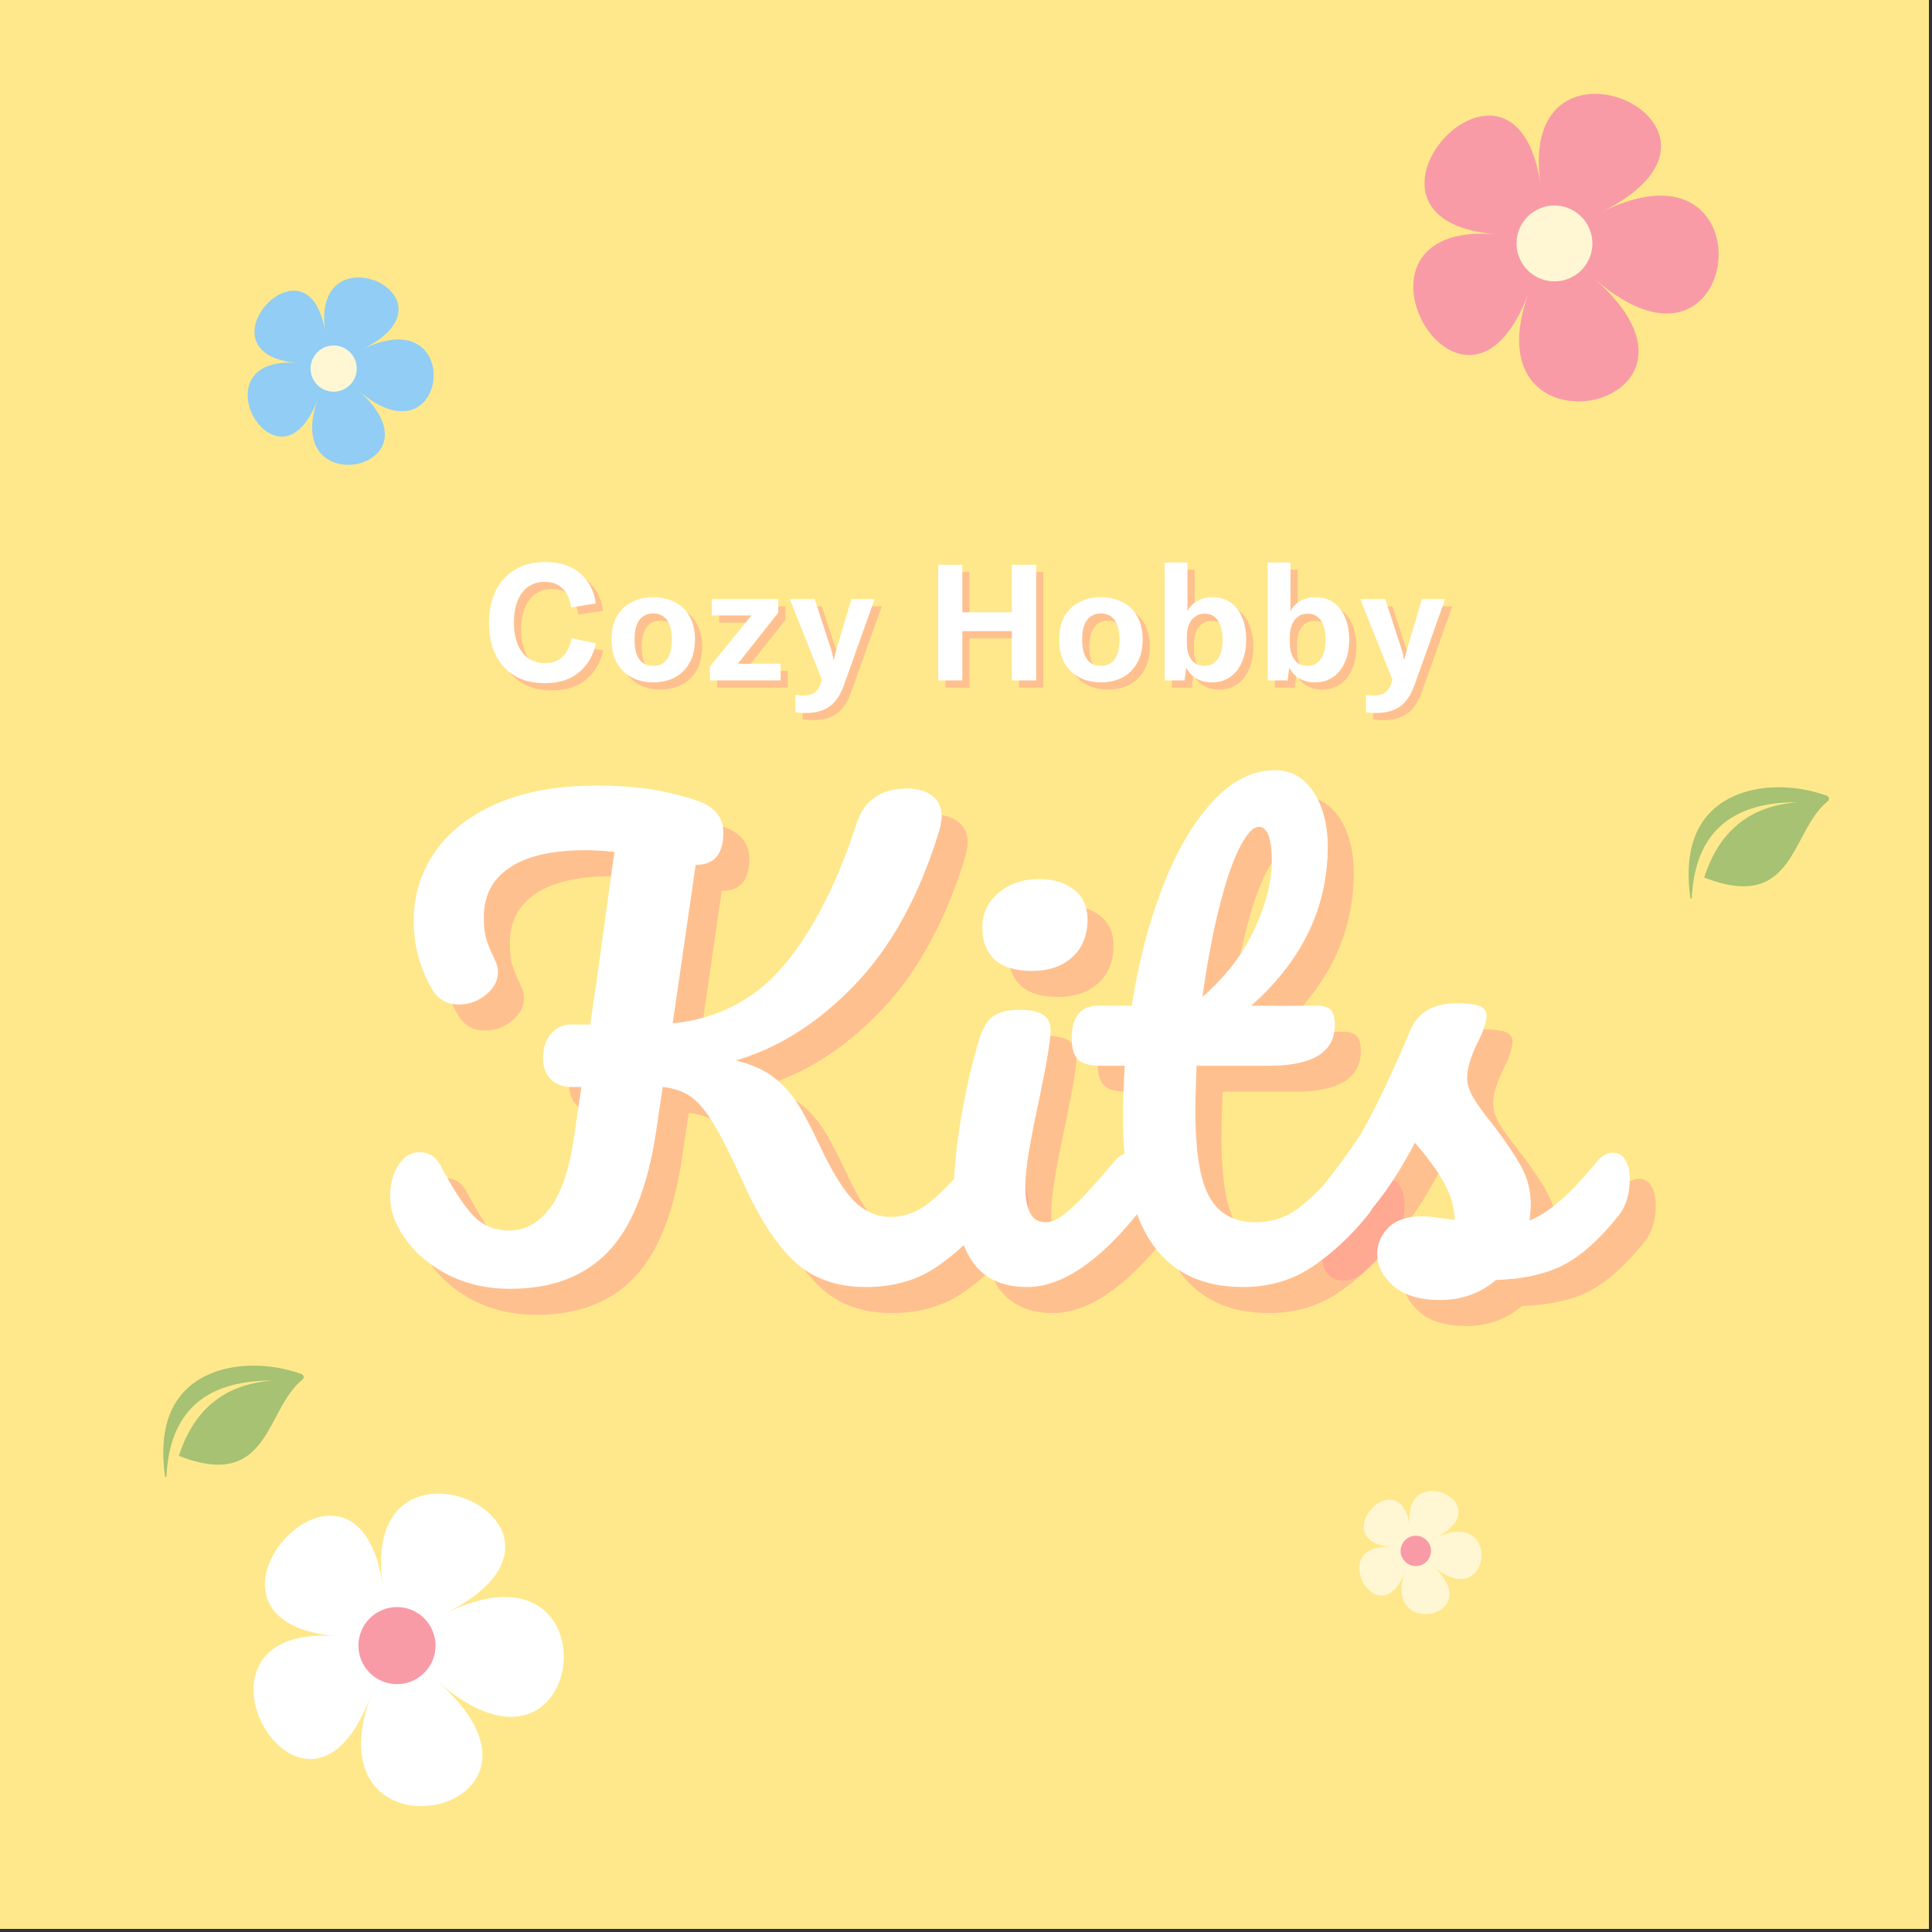 <svg version="1.0" preserveAspectRatio="xMidYMid meet" height="205" viewBox="0 0 153.75 153.75" zoomAndPan="magnify" width="205" xmlns:xlink="http://www.w3.org/1999/xlink" xmlns="http://www.w3.org/2000/svg"><rect x="0" y="0" width="153.75" height="153.75" fill="#333333" stroke="none"/><defs><g></g><clipPath id="b064391601"><path clip-rule="nonzero" d="M 0 0 L 153.5 0 L 153.5 153.5 L 0 153.5 Z M 0 0"></path></clipPath><clipPath id="b1d5f8d380"><rect height="83" y="0" width="106" x="0"></rect></clipPath><clipPath id="d040779736"><path clip-rule="nonzero" d="M 25 7 L 33 7 L 33 16.746 L 25 16.746 Z M 25 7"></path></clipPath><clipPath id="c552cccb69"><path clip-rule="nonzero" d="M 70 7 L 77.973 7 L 77.973 16.746 L 70 16.746 Z M 70 7"></path></clipPath><clipPath id="764f36e288"><path clip-rule="nonzero" d="M 0.098 3 L 10 3 L 10 14 L 0.098 14 Z M 0.098 3"></path></clipPath><clipPath id="78e918a259"><path clip-rule="nonzero" d="M 70 6 L 77.973 6 L 77.973 16 L 70 16 Z M 70 6"></path></clipPath><clipPath id="42b500adb8"><rect height="17" y="0" width="78" x="0"></rect></clipPath><clipPath id="db004c4f7e"><path clip-rule="nonzero" d="M 134.285 62 L 145.52 62 L 145.52 72 L 134.285 72 Z M 134.285 62"></path></clipPath><clipPath id="622a74eb03"><path clip-rule="nonzero" d="M 12.902 108 L 24.133 108 L 24.133 118 L 12.902 118 Z M 12.902 108"></path></clipPath></defs><g clip-path="url(#b064391601)"><path fill-rule="nonzero" fill-opacity="1" d="M 0 0 L 153.5 0 L 153.5 153.5 L 0 153.5 Z M 0 0" fill="#ffffff"></path><path fill-rule="nonzero" fill-opacity="1" d="M 0 0 L 153.5 0 L 153.5 153.5 L 0 153.5 Z M 0 0" fill="#ffe88b"></path></g><g transform="matrix(1, 0, 0, 1, 29, 42)"><g clip-path="url(#b1d5f8d380)"><g fill-opacity="0.4" fill="#ff8696"><g transform="translate(2.902, 62.26)"><g><path d="M 48.625 -10.453 C 49.031 -10.453 49.348 -10.266 49.578 -9.891 C 49.816 -9.516 49.938 -9 49.938 -8.344 C 49.938 -7.125 49.641 -6.156 49.047 -5.438 C 47.547 -3.625 46.031 -2.223 44.5 -1.234 C 42.969 -0.254 41.156 0.234 39.062 0.234 C 36.75 0.234 34.859 -0.441 33.391 -1.797 C 31.93 -3.16 30.562 -5.281 29.281 -8.156 C 28.344 -10.219 27.566 -11.754 26.953 -12.766 C 26.348 -13.773 25.75 -14.488 25.156 -14.906 C 24.562 -15.332 23.812 -15.594 22.906 -15.688 L 22.391 -12.219 C 21.734 -7.758 20.457 -4.547 18.562 -2.578 C 16.676 -0.609 14.082 0.375 10.781 0.375 C 8.625 0.375 6.707 -0.145 5.031 -1.188 C 3.363 -2.238 2.203 -3.578 1.547 -5.203 C 1.328 -5.766 1.219 -6.375 1.219 -7.031 C 1.219 -7.969 1.438 -8.781 1.875 -9.469 C 2.312 -10.156 2.875 -10.5 3.562 -10.5 C 3.969 -10.5 4.312 -10.395 4.594 -10.188 C 4.875 -9.988 5.141 -9.641 5.391 -9.141 C 6.359 -7.328 7.207 -6.062 7.938 -5.344 C 8.676 -4.625 9.594 -4.266 10.688 -4.266 C 11.926 -4.266 12.988 -4.832 13.875 -5.969 C 14.77 -7.113 15.406 -8.875 15.781 -11.25 L 16.438 -15.688 L 15.688 -15.688 C 14.969 -15.688 14.406 -15.891 14 -16.297 C 13.594 -16.703 13.391 -17.266 13.391 -17.984 C 13.391 -18.797 13.598 -19.441 14.016 -19.922 C 14.441 -20.41 14.969 -20.656 15.594 -20.656 L 17.141 -20.656 C 17.359 -22.188 17.516 -23.25 17.609 -23.844 L 19.062 -34.391 C 18.25 -34.484 17.484 -34.531 16.766 -34.531 C 14.109 -34.531 12.094 -34.066 10.719 -33.141 C 9.352 -32.223 8.672 -30.906 8.672 -29.188 C 8.672 -28.406 8.754 -27.77 8.922 -27.281 C 9.098 -26.801 9.328 -26.266 9.609 -25.672 C 9.734 -25.422 9.797 -25.141 9.797 -24.828 C 9.797 -24.141 9.473 -23.535 8.828 -23.016 C 8.191 -22.504 7.484 -22.25 6.703 -22.25 C 5.703 -22.25 4.969 -22.688 4.5 -23.562 C 3.562 -25.219 3.094 -27 3.094 -28.906 C 3.094 -30.875 3.629 -32.664 4.703 -34.281 C 5.785 -35.906 7.414 -37.207 9.594 -38.188 C 11.781 -39.176 14.484 -39.672 17.703 -39.672 C 19.109 -39.672 20.395 -39.594 21.562 -39.438 C 22.738 -39.281 24.031 -38.984 25.438 -38.547 C 26.969 -38.078 27.734 -37.203 27.734 -35.922 C 27.734 -34.211 27 -33.359 25.531 -33.359 L 23.703 -20.75 C 27.359 -21.125 30.332 -22.691 32.625 -25.453 C 34.914 -28.223 36.828 -31.977 38.359 -36.719 C 38.641 -37.594 39.113 -38.266 39.781 -38.734 C 40.457 -39.203 41.312 -39.438 42.344 -39.438 C 43.219 -39.438 43.895 -39.238 44.375 -38.844 C 44.863 -38.457 45.109 -37.906 45.109 -37.188 C 45.109 -36.969 45.047 -36.609 44.922 -36.109 C 43.359 -30.961 41.125 -26.875 38.219 -23.844 C 35.32 -20.812 32.156 -18.797 28.719 -17.797 C 29.906 -17.516 30.879 -17.094 31.641 -16.531 C 32.41 -15.969 33.062 -15.27 33.594 -14.438 C 34.125 -13.613 34.727 -12.473 35.406 -11.016 C 36.375 -8.953 37.281 -7.488 38.125 -6.625 C 38.969 -5.77 39.953 -5.344 41.078 -5.344 C 42.078 -5.344 43.031 -5.676 43.938 -6.344 C 44.844 -7.02 45.984 -8.172 47.359 -9.797 C 47.734 -10.234 48.156 -10.453 48.625 -10.453 Z M 48.625 -10.453"></path></g></g></g><g fill-opacity="0.4" fill="#ff8696"><g transform="translate(46.789, 62.26)"><g><path d="M 8.391 -24.922 C 7.078 -24.922 6.094 -25.223 5.438 -25.828 C 4.781 -26.441 4.453 -27.297 4.453 -28.391 C 4.453 -29.484 4.879 -30.395 5.734 -31.125 C 6.598 -31.863 7.672 -32.234 8.953 -32.234 C 10.109 -32.234 11.039 -31.953 11.75 -31.391 C 12.469 -30.828 12.828 -30.031 12.828 -29 C 12.828 -27.75 12.422 -26.754 11.609 -26.016 C 10.805 -25.285 9.734 -24.922 8.391 -24.922 Z M 8.016 0.234 C 5.984 0.234 4.504 -0.484 3.578 -1.922 C 2.66 -3.359 2.203 -5.266 2.203 -7.641 C 2.203 -9.047 2.379 -10.848 2.734 -13.047 C 3.098 -15.242 3.562 -17.297 4.125 -19.203 C 4.406 -20.203 4.781 -20.891 5.25 -21.266 C 5.719 -21.641 6.469 -21.828 7.5 -21.828 C 9.094 -21.828 9.891 -21.297 9.891 -20.234 C 9.891 -19.453 9.594 -17.641 9 -14.797 C 8.25 -11.367 7.875 -9.047 7.875 -7.828 C 7.875 -6.891 8 -6.172 8.25 -5.672 C 8.5 -5.172 8.922 -4.922 9.516 -4.922 C 10.078 -4.922 10.773 -5.312 11.609 -6.094 C 12.453 -6.875 13.578 -8.109 14.984 -9.797 C 15.359 -10.234 15.781 -10.453 16.25 -10.453 C 16.656 -10.453 16.973 -10.266 17.203 -9.891 C 17.441 -9.516 17.562 -9 17.562 -8.344 C 17.562 -7.094 17.266 -6.125 16.672 -5.438 C 13.578 -1.656 10.691 0.234 8.016 0.234 Z M 8.016 0.234"></path></g></g></g><g fill-opacity="0.4" fill="#ff8696"><g transform="translate(58.311, 62.26)"><g><path d="M 23.141 -10.453 C 23.547 -10.453 23.863 -10.266 24.094 -9.891 C 24.332 -9.516 24.453 -9 24.453 -8.344 C 24.453 -7.094 24.156 -6.125 23.562 -5.438 C 22.219 -3.781 20.75 -2.422 19.156 -1.359 C 17.562 -0.297 15.734 0.234 13.672 0.234 C 7.305 0.234 4.125 -4.242 4.125 -13.203 C 4.125 -14.578 4.172 -15.969 4.266 -17.375 L 2.438 -17.375 C 1.5 -17.375 0.863 -17.547 0.531 -17.891 C 0.207 -18.234 0.047 -18.781 0.047 -19.531 C 0.047 -21.281 0.75 -22.156 2.156 -22.156 L 4.828 -22.156 C 5.359 -25.594 6.172 -28.727 7.266 -31.562 C 8.359 -34.406 9.676 -36.672 11.219 -38.359 C 12.758 -40.047 14.422 -40.891 16.203 -40.891 C 17.516 -40.891 18.547 -40.312 19.297 -39.156 C 20.047 -38 20.422 -36.551 20.422 -34.812 C 20.422 -29.969 18.391 -25.75 14.328 -22.156 L 19.578 -22.156 C 20.078 -22.156 20.438 -22.047 20.656 -21.828 C 20.875 -21.609 20.984 -21.203 20.984 -20.609 C 20.984 -18.453 19.219 -17.375 15.688 -17.375 L 9.984 -17.375 C 9.922 -15.812 9.891 -14.594 9.891 -13.719 C 9.891 -10.477 10.27 -8.203 11.031 -6.891 C 11.789 -5.578 13 -4.922 14.656 -4.922 C 16 -4.922 17.188 -5.328 18.219 -6.141 C 19.25 -6.953 20.469 -8.172 21.875 -9.797 C 22.25 -10.234 22.672 -10.453 23.141 -10.453 Z M 14.938 -36.391 C 14.469 -36.391 13.941 -35.805 13.359 -34.641 C 12.785 -33.473 12.242 -31.848 11.734 -29.766 C 11.223 -27.691 10.797 -25.391 10.453 -22.859 C 12.285 -24.453 13.66 -26.238 14.578 -28.219 C 15.504 -30.207 15.969 -32.016 15.969 -33.641 C 15.969 -35.473 15.625 -36.391 14.938 -36.391 Z M 14.938 -36.391"></path></g></g></g><g fill-opacity="0.4" fill="#ff8696"><g transform="translate(76.719, 62.26)"><g><path d="M 10.969 1.266 C 9.344 1.266 8.098 0.891 7.234 0.141 C 6.379 -0.609 5.953 -1.453 5.953 -2.391 C 5.953 -3.203 6.25 -3.906 6.844 -4.5 C 7.438 -5.094 8.312 -5.391 9.469 -5.391 C 9.875 -5.391 10.348 -5.348 10.891 -5.266 C 11.441 -5.191 11.852 -5.141 12.125 -5.109 C 12.094 -5.922 11.914 -6.688 11.594 -7.406 C 11.27 -8.125 10.859 -8.816 10.359 -9.484 C 9.859 -10.16 9.391 -10.75 8.953 -11.25 C 7.984 -9.406 7.02 -7.875 6.062 -6.656 C 5.113 -5.438 4.078 -4.281 2.953 -3.188 C 2.391 -2.625 1.797 -2.344 1.172 -2.344 C 0.672 -2.344 0.266 -2.52 -0.047 -2.875 C -0.359 -3.238 -0.516 -3.688 -0.516 -4.219 C -0.516 -4.844 -0.297 -5.422 0.141 -5.953 L 0.75 -6.703 C 2.469 -8.828 3.766 -10.57 4.641 -11.938 C 5.172 -12.844 5.797 -14.051 6.516 -15.562 C 7.234 -17.082 7.938 -18.656 8.625 -20.281 C 9.219 -21.656 10.445 -22.344 12.312 -22.344 C 13.188 -22.344 13.797 -22.266 14.141 -22.109 C 14.484 -21.953 14.656 -21.703 14.656 -21.359 C 14.656 -21.172 14.594 -20.875 14.469 -20.469 C 14.344 -20.062 14.172 -19.656 13.953 -19.25 C 13.391 -18.125 13.109 -17.172 13.109 -16.391 C 13.109 -15.922 13.27 -15.406 13.594 -14.844 C 13.926 -14.281 14.438 -13.578 15.125 -12.734 C 16.125 -11.43 16.879 -10.316 17.391 -9.391 C 17.91 -8.473 18.172 -7.469 18.172 -6.375 C 18.172 -6.062 18.141 -5.625 18.078 -5.062 C 19.609 -5.656 21.406 -7.234 23.469 -9.797 C 23.844 -10.234 24.266 -10.453 24.734 -10.453 C 25.141 -10.453 25.457 -10.266 25.688 -9.891 C 25.926 -9.516 26.047 -9 26.047 -8.344 C 26.047 -7.156 25.75 -6.188 25.156 -5.438 C 23.594 -3.5 22.098 -2.176 20.672 -1.469 C 19.254 -0.77 17.5 -0.391 15.406 -0.328 C 14.156 0.734 12.676 1.266 10.969 1.266 Z M 10.969 1.266"></path></g></g></g><g fill-opacity="1" fill="#ffffff"><g transform="translate(0.831, 60.19)"><g><path d="M 48.625 -10.453 C 49.031 -10.453 49.348 -10.266 49.578 -9.891 C 49.816 -9.516 49.938 -9 49.938 -8.344 C 49.938 -7.125 49.641 -6.156 49.047 -5.438 C 47.547 -3.625 46.031 -2.223 44.5 -1.234 C 42.969 -0.254 41.156 0.234 39.062 0.234 C 36.75 0.234 34.859 -0.441 33.391 -1.797 C 31.93 -3.16 30.562 -5.281 29.281 -8.156 C 28.344 -10.219 27.566 -11.754 26.953 -12.766 C 26.348 -13.773 25.75 -14.488 25.156 -14.906 C 24.562 -15.332 23.812 -15.594 22.906 -15.688 L 22.391 -12.219 C 21.734 -7.758 20.457 -4.547 18.562 -2.578 C 16.676 -0.609 14.082 0.375 10.781 0.375 C 8.625 0.375 6.707 -0.145 5.031 -1.188 C 3.363 -2.238 2.203 -3.578 1.547 -5.203 C 1.328 -5.766 1.219 -6.375 1.219 -7.031 C 1.219 -7.969 1.438 -8.781 1.875 -9.469 C 2.312 -10.156 2.875 -10.5 3.562 -10.5 C 3.969 -10.5 4.312 -10.395 4.594 -10.188 C 4.875 -9.988 5.141 -9.641 5.391 -9.141 C 6.359 -7.328 7.207 -6.062 7.938 -5.344 C 8.676 -4.625 9.594 -4.266 10.688 -4.266 C 11.926 -4.266 12.988 -4.832 13.875 -5.969 C 14.77 -7.113 15.406 -8.875 15.781 -11.25 L 16.438 -15.688 L 15.688 -15.688 C 14.969 -15.688 14.406 -15.891 14 -16.297 C 13.594 -16.703 13.391 -17.266 13.391 -17.984 C 13.391 -18.797 13.598 -19.441 14.016 -19.922 C 14.441 -20.41 14.969 -20.656 15.594 -20.656 L 17.141 -20.656 C 17.359 -22.188 17.516 -23.25 17.609 -23.844 L 19.062 -34.391 C 18.25 -34.484 17.484 -34.531 16.766 -34.531 C 14.109 -34.531 12.094 -34.066 10.719 -33.141 C 9.352 -32.223 8.672 -30.906 8.672 -29.188 C 8.672 -28.406 8.754 -27.77 8.922 -27.281 C 9.098 -26.801 9.328 -26.266 9.609 -25.672 C 9.734 -25.422 9.797 -25.141 9.797 -24.828 C 9.797 -24.141 9.473 -23.535 8.828 -23.016 C 8.191 -22.504 7.484 -22.25 6.703 -22.25 C 5.703 -22.25 4.969 -22.688 4.5 -23.562 C 3.562 -25.219 3.094 -27 3.094 -28.906 C 3.094 -30.875 3.629 -32.664 4.703 -34.281 C 5.785 -35.906 7.414 -37.207 9.594 -38.188 C 11.781 -39.176 14.484 -39.672 17.703 -39.672 C 19.109 -39.672 20.395 -39.594 21.562 -39.438 C 22.738 -39.281 24.031 -38.984 25.438 -38.547 C 26.969 -38.078 27.734 -37.203 27.734 -35.922 C 27.734 -34.211 27 -33.359 25.531 -33.359 L 23.703 -20.75 C 27.359 -21.125 30.332 -22.691 32.625 -25.453 C 34.914 -28.223 36.828 -31.977 38.359 -36.719 C 38.641 -37.594 39.113 -38.266 39.781 -38.734 C 40.457 -39.203 41.312 -39.438 42.344 -39.438 C 43.219 -39.438 43.895 -39.238 44.375 -38.844 C 44.863 -38.457 45.109 -37.906 45.109 -37.188 C 45.109 -36.969 45.047 -36.609 44.922 -36.109 C 43.359 -30.961 41.125 -26.875 38.219 -23.844 C 35.32 -20.812 32.156 -18.797 28.719 -17.797 C 29.906 -17.516 30.879 -17.094 31.641 -16.531 C 32.41 -15.969 33.062 -15.27 33.594 -14.438 C 34.125 -13.613 34.727 -12.473 35.406 -11.016 C 36.375 -8.953 37.281 -7.488 38.125 -6.625 C 38.969 -5.77 39.953 -5.344 41.078 -5.344 C 42.078 -5.344 43.031 -5.676 43.938 -6.344 C 44.844 -7.02 45.984 -8.172 47.359 -9.797 C 47.734 -10.234 48.156 -10.453 48.625 -10.453 Z M 48.625 -10.453"></path></g></g></g><g fill-opacity="1" fill="#ffffff"><g transform="translate(44.718, 60.19)"><g><path d="M 8.391 -24.922 C 7.078 -24.922 6.094 -25.223 5.438 -25.828 C 4.781 -26.441 4.453 -27.297 4.453 -28.391 C 4.453 -29.484 4.879 -30.395 5.734 -31.125 C 6.598 -31.863 7.672 -32.234 8.953 -32.234 C 10.109 -32.234 11.039 -31.953 11.75 -31.391 C 12.469 -30.828 12.828 -30.031 12.828 -29 C 12.828 -27.75 12.422 -26.754 11.609 -26.016 C 10.805 -25.285 9.734 -24.922 8.391 -24.922 Z M 8.016 0.234 C 5.984 0.234 4.504 -0.484 3.578 -1.922 C 2.66 -3.359 2.203 -5.266 2.203 -7.641 C 2.203 -9.047 2.379 -10.848 2.734 -13.047 C 3.098 -15.242 3.562 -17.297 4.125 -19.203 C 4.406 -20.203 4.781 -20.891 5.25 -21.266 C 5.719 -21.641 6.469 -21.828 7.5 -21.828 C 9.094 -21.828 9.891 -21.297 9.891 -20.234 C 9.891 -19.453 9.594 -17.641 9 -14.797 C 8.25 -11.367 7.875 -9.047 7.875 -7.828 C 7.875 -6.891 8 -6.172 8.25 -5.672 C 8.5 -5.172 8.922 -4.922 9.516 -4.922 C 10.078 -4.922 10.773 -5.312 11.609 -6.094 C 12.453 -6.875 13.578 -8.109 14.984 -9.797 C 15.359 -10.234 15.781 -10.453 16.25 -10.453 C 16.656 -10.453 16.973 -10.266 17.203 -9.891 C 17.441 -9.516 17.562 -9 17.562 -8.344 C 17.562 -7.094 17.266 -6.125 16.672 -5.438 C 13.578 -1.656 10.691 0.234 8.016 0.234 Z M 8.016 0.234"></path></g></g></g><g fill-opacity="1" fill="#ffffff"><g transform="translate(56.241, 60.19)"><g><path d="M 23.141 -10.453 C 23.547 -10.453 23.863 -10.266 24.094 -9.891 C 24.332 -9.516 24.453 -9 24.453 -8.344 C 24.453 -7.094 24.156 -6.125 23.562 -5.438 C 22.219 -3.781 20.75 -2.422 19.156 -1.359 C 17.562 -0.297 15.734 0.234 13.672 0.234 C 7.305 0.234 4.125 -4.242 4.125 -13.203 C 4.125 -14.578 4.172 -15.969 4.266 -17.375 L 2.438 -17.375 C 1.5 -17.375 0.863 -17.547 0.531 -17.891 C 0.207 -18.234 0.047 -18.781 0.047 -19.531 C 0.047 -21.281 0.75 -22.156 2.156 -22.156 L 4.828 -22.156 C 5.359 -25.594 6.172 -28.727 7.266 -31.562 C 8.359 -34.406 9.676 -36.672 11.219 -38.359 C 12.758 -40.047 14.422 -40.891 16.203 -40.891 C 17.516 -40.891 18.547 -40.312 19.297 -39.156 C 20.047 -38 20.422 -36.551 20.422 -34.812 C 20.422 -29.969 18.391 -25.75 14.328 -22.156 L 19.578 -22.156 C 20.078 -22.156 20.438 -22.047 20.656 -21.828 C 20.875 -21.609 20.984 -21.203 20.984 -20.609 C 20.984 -18.453 19.219 -17.375 15.688 -17.375 L 9.984 -17.375 C 9.922 -15.812 9.891 -14.594 9.891 -13.719 C 9.891 -10.477 10.27 -8.203 11.031 -6.891 C 11.789 -5.578 13 -4.922 14.656 -4.922 C 16 -4.922 17.188 -5.328 18.219 -6.141 C 19.25 -6.953 20.469 -8.172 21.875 -9.797 C 22.25 -10.234 22.672 -10.453 23.141 -10.453 Z M 14.938 -36.391 C 14.469 -36.391 13.941 -35.805 13.359 -34.641 C 12.785 -33.473 12.242 -31.848 11.734 -29.766 C 11.223 -27.691 10.797 -25.391 10.453 -22.859 C 12.285 -24.453 13.66 -26.238 14.578 -28.219 C 15.504 -30.207 15.969 -32.016 15.969 -33.641 C 15.969 -35.473 15.625 -36.391 14.938 -36.391 Z M 14.938 -36.391"></path></g></g></g><g fill-opacity="1" fill="#ffffff"><g transform="translate(74.648, 60.19)"><g><path d="M 10.969 1.266 C 9.344 1.266 8.098 0.891 7.234 0.141 C 6.379 -0.609 5.953 -1.453 5.953 -2.391 C 5.953 -3.203 6.25 -3.906 6.844 -4.5 C 7.438 -5.094 8.312 -5.391 9.469 -5.391 C 9.875 -5.391 10.348 -5.348 10.891 -5.266 C 11.441 -5.191 11.852 -5.141 12.125 -5.109 C 12.094 -5.922 11.914 -6.688 11.594 -7.406 C 11.27 -8.125 10.859 -8.816 10.359 -9.484 C 9.859 -10.16 9.391 -10.75 8.953 -11.25 C 7.984 -9.406 7.02 -7.875 6.062 -6.656 C 5.113 -5.438 4.078 -4.281 2.953 -3.188 C 2.391 -2.625 1.797 -2.344 1.172 -2.344 C 0.672 -2.344 0.266 -2.52 -0.047 -2.875 C -0.359 -3.238 -0.516 -3.688 -0.516 -4.219 C -0.516 -4.844 -0.297 -5.422 0.141 -5.953 L 0.75 -6.703 C 2.469 -8.828 3.766 -10.57 4.641 -11.938 C 5.172 -12.844 5.797 -14.051 6.516 -15.562 C 7.234 -17.082 7.938 -18.656 8.625 -20.281 C 9.219 -21.656 10.445 -22.344 12.312 -22.344 C 13.188 -22.344 13.797 -22.266 14.141 -22.109 C 14.484 -21.953 14.656 -21.703 14.656 -21.359 C 14.656 -21.172 14.594 -20.875 14.469 -20.469 C 14.344 -20.062 14.172 -19.656 13.953 -19.25 C 13.391 -18.125 13.109 -17.172 13.109 -16.391 C 13.109 -15.922 13.27 -15.406 13.594 -14.844 C 13.926 -14.281 14.438 -13.578 15.125 -12.734 C 16.125 -11.43 16.879 -10.316 17.391 -9.391 C 17.91 -8.473 18.172 -7.469 18.172 -6.375 C 18.172 -6.062 18.141 -5.625 18.078 -5.062 C 19.609 -5.656 21.406 -7.234 23.469 -9.797 C 23.844 -10.234 24.266 -10.453 24.734 -10.453 C 25.141 -10.453 25.457 -10.266 25.688 -9.891 C 25.926 -9.516 26.047 -9 26.047 -8.344 C 26.047 -7.156 25.75 -6.188 25.156 -5.438 C 23.594 -3.5 22.098 -2.176 20.672 -1.469 C 19.254 -0.77 17.5 -0.391 15.406 -0.328 C 14.156 0.734 12.676 1.266 10.969 1.266 Z M 10.969 1.266"></path></g></g></g></g></g><g transform="matrix(1, 0, 0, 1, 38, 41)"><g clip-path="url(#42b500adb8)"><g fill-opacity="0.4" fill="#ff8696"><g transform="translate(1.02, 13.722)"><g><path d="M 4.906 0.219 C 3.938 0.219 3.125 0.016 2.469 -0.391 C 1.812 -0.805 1.312 -1.375 0.969 -2.094 C 0.633 -2.82 0.469 -3.656 0.469 -4.594 C 0.469 -5.551 0.645 -6.395 1 -7.125 C 1.352 -7.852 1.863 -8.414 2.531 -8.812 C 3.195 -9.219 4 -9.422 4.938 -9.422 C 6.113 -9.422 7.047 -9.117 7.734 -8.516 C 8.422 -7.91 8.832 -7.113 8.969 -6.125 L 7 -5.812 C 6.914 -6.457 6.691 -6.957 6.328 -7.312 C 5.973 -7.664 5.492 -7.844 4.891 -7.844 C 4.129 -7.844 3.531 -7.551 3.094 -6.969 C 2.664 -6.383 2.453 -5.598 2.453 -4.609 C 2.453 -3.973 2.547 -3.41 2.734 -2.922 C 2.93 -2.43 3.211 -2.051 3.578 -1.781 C 3.953 -1.508 4.406 -1.375 4.938 -1.375 C 5.5 -1.375 5.961 -1.547 6.328 -1.891 C 6.691 -2.242 6.93 -2.734 7.047 -3.359 L 8.984 -2.953 C 8.773 -2.004 8.328 -1.238 7.641 -0.656 C 6.961 -0.07 6.051 0.219 4.906 0.219 Z M 4.906 0.219"></path></g></g></g><g fill-opacity="0.4" fill="#ff8696"><g transform="translate(10.771, 13.722)"><g><path d="M 3.781 0.156 C 3.145 0.156 2.578 0.023 2.078 -0.234 C 1.578 -0.504 1.18 -0.891 0.891 -1.391 C 0.609 -1.898 0.469 -2.52 0.469 -3.25 C 0.469 -3.988 0.609 -4.609 0.891 -5.109 C 1.18 -5.609 1.578 -5.984 2.078 -6.234 C 2.578 -6.492 3.145 -6.625 3.781 -6.625 C 4.426 -6.625 5 -6.492 5.5 -6.234 C 6 -5.984 6.391 -5.609 6.672 -5.109 C 6.961 -4.609 7.109 -3.988 7.109 -3.25 C 7.109 -2.52 6.961 -1.898 6.672 -1.391 C 6.391 -0.891 6 -0.504 5.5 -0.234 C 5 0.023 4.426 0.156 3.781 0.156 Z M 3.781 -1.156 C 4.25 -1.156 4.613 -1.328 4.875 -1.672 C 5.133 -2.023 5.266 -2.551 5.266 -3.25 C 5.266 -3.945 5.133 -4.469 4.875 -4.812 C 4.613 -5.156 4.25 -5.328 3.781 -5.328 C 3.312 -5.328 2.945 -5.156 2.688 -4.812 C 2.426 -4.469 2.297 -3.945 2.297 -3.25 C 2.297 -2.551 2.426 -2.023 2.688 -1.672 C 2.945 -1.328 3.312 -1.156 3.781 -1.156 Z M 3.781 -1.156"></path></g></g></g><g fill-opacity="0.4" fill="#ff8696"><g transform="translate(18.774, 13.722)"><g><path d="M 0.297 -1.109 L 3.594 -5.172 L 0.453 -5.172 L 0.453 -6.469 L 5.734 -6.469 L 5.734 -5.391 L 2.516 -1.328 L 5.922 -1.328 L 5.922 0 L 0.297 0 Z M 0.297 -1.109"></path></g></g></g><g clip-path="url(#d040779736)"><g fill-opacity="0.4" fill="#ff8696"><g transform="translate(25.392, 13.722)"><g><path d="M 1.281 2.594 C 1.176 2.594 1.051 2.586 0.906 2.578 C 0.77 2.566 0.629 2.551 0.484 2.531 L 0.484 1.141 C 0.617 1.16 0.727 1.176 0.812 1.188 C 0.906 1.195 1 1.203 1.094 1.203 C 1.469 1.203 1.766 1.129 1.984 0.984 C 2.203 0.836 2.367 0.602 2.484 0.281 L 2.594 -0.047 L 0.031 -6.469 L 2.016 -6.469 L 3.344 -2.391 C 3.426 -2.109 3.484 -1.852 3.516 -1.625 L 3.531 -1.625 C 3.551 -1.727 3.578 -1.836 3.609 -1.953 C 3.641 -2.078 3.676 -2.223 3.719 -2.391 L 4.938 -6.469 L 6.781 -6.469 L 4.359 0.328 C 4.066 1.148 3.676 1.734 3.188 2.078 C 2.695 2.422 2.062 2.594 1.281 2.594 Z M 1.281 2.594"></path></g></g></g></g><g fill-opacity="0.4" fill="#ff8696"><g transform="translate(32.644, 13.722)"><g></g></g></g><g fill-opacity="0.4" fill="#ff8696"><g transform="translate(36.283, 13.722)"><g><path d="M 8.75 -9.203 L 8.75 0 L 6.812 0 L 6.812 -3.922 L 2.875 -3.922 L 2.875 0 L 0.953 0 L 0.953 -9.203 L 2.875 -9.203 L 2.875 -5.422 L 6.812 -5.422 L 6.812 -9.203 Z M 8.75 -9.203"></path></g></g></g><g fill-opacity="0.4" fill="#ff8696"><g transform="translate(46.397, 13.722)"><g><path d="M 3.781 0.156 C 3.145 0.156 2.578 0.023 2.078 -0.234 C 1.578 -0.504 1.18 -0.891 0.891 -1.391 C 0.609 -1.898 0.469 -2.52 0.469 -3.25 C 0.469 -3.988 0.609 -4.609 0.891 -5.109 C 1.18 -5.609 1.578 -5.984 2.078 -6.234 C 2.578 -6.492 3.145 -6.625 3.781 -6.625 C 4.426 -6.625 5 -6.492 5.5 -6.234 C 6 -5.984 6.391 -5.609 6.672 -5.109 C 6.961 -4.609 7.109 -3.988 7.109 -3.25 C 7.109 -2.52 6.961 -1.898 6.672 -1.391 C 6.391 -0.891 6 -0.504 5.5 -0.234 C 5 0.023 4.426 0.156 3.781 0.156 Z M 3.781 -1.156 C 4.25 -1.156 4.613 -1.328 4.875 -1.672 C 5.133 -2.023 5.266 -2.551 5.266 -3.25 C 5.266 -3.945 5.133 -4.469 4.875 -4.812 C 4.613 -5.156 4.25 -5.328 3.781 -5.328 C 3.312 -5.328 2.945 -5.156 2.688 -4.812 C 2.426 -4.469 2.297 -3.945 2.297 -3.25 C 2.297 -2.551 2.426 -2.023 2.688 -1.672 C 2.945 -1.328 3.312 -1.156 3.781 -1.156 Z M 3.781 -1.156"></path></g></g></g><g fill-opacity="0.4" fill="#ff8696"><g transform="translate(54.401, 13.722)"><g><path d="M 4.625 0.156 C 4.145 0.156 3.727 0.051 3.375 -0.156 C 3.02 -0.375 2.754 -0.66 2.578 -1.016 L 2.438 0 L 0.859 0 L 0.859 -9.391 L 2.672 -9.391 L 2.672 -5.516 C 2.836 -5.848 3.094 -6.113 3.438 -6.312 C 3.789 -6.52 4.203 -6.625 4.672 -6.625 C 5.211 -6.625 5.688 -6.484 6.094 -6.203 C 6.5 -5.922 6.805 -5.523 7.016 -5.016 C 7.234 -4.516 7.344 -3.922 7.344 -3.234 C 7.344 -2.555 7.227 -1.961 7 -1.453 C 6.781 -0.941 6.469 -0.547 6.062 -0.266 C 5.656 0.016 5.176 0.156 4.625 0.156 Z M 4.016 -1.156 C 4.473 -1.156 4.828 -1.336 5.078 -1.703 C 5.336 -2.066 5.469 -2.578 5.469 -3.234 C 5.469 -3.879 5.344 -4.391 5.094 -4.766 C 4.844 -5.141 4.484 -5.32 4.016 -5.312 C 3.586 -5.312 3.25 -5.145 3 -4.812 C 2.75 -4.488 2.625 -4.039 2.625 -3.469 L 2.625 -2.984 C 2.625 -2.43 2.742 -1.988 2.984 -1.656 C 3.234 -1.32 3.578 -1.156 4.016 -1.156 Z M 4.016 -1.156"></path></g></g></g><g fill-opacity="0.4" fill="#ff8696"><g transform="translate(62.598, 13.722)"><g><path d="M 4.625 0.156 C 4.145 0.156 3.727 0.051 3.375 -0.156 C 3.02 -0.375 2.754 -0.66 2.578 -1.016 L 2.438 0 L 0.859 0 L 0.859 -9.391 L 2.672 -9.391 L 2.672 -5.516 C 2.836 -5.848 3.094 -6.113 3.438 -6.312 C 3.789 -6.52 4.203 -6.625 4.672 -6.625 C 5.211 -6.625 5.688 -6.484 6.094 -6.203 C 6.5 -5.922 6.805 -5.523 7.016 -5.016 C 7.234 -4.516 7.344 -3.922 7.344 -3.234 C 7.344 -2.555 7.227 -1.961 7 -1.453 C 6.781 -0.941 6.469 -0.547 6.062 -0.266 C 5.656 0.016 5.176 0.156 4.625 0.156 Z M 4.016 -1.156 C 4.473 -1.156 4.828 -1.336 5.078 -1.703 C 5.336 -2.066 5.469 -2.578 5.469 -3.234 C 5.469 -3.879 5.344 -4.391 5.094 -4.766 C 4.844 -5.141 4.484 -5.32 4.016 -5.312 C 3.586 -5.312 3.25 -5.145 3 -4.812 C 2.75 -4.488 2.625 -4.039 2.625 -3.469 L 2.625 -2.984 C 2.625 -2.43 2.742 -1.988 2.984 -1.656 C 3.234 -1.32 3.578 -1.156 4.016 -1.156 Z M 4.016 -1.156"></path></g></g></g><g clip-path="url(#c552cccb69)"><g fill-opacity="0.4" fill="#ff8696"><g transform="translate(70.795, 13.722)"><g><path d="M 1.281 2.594 C 1.176 2.594 1.051 2.586 0.906 2.578 C 0.77 2.566 0.629 2.551 0.484 2.531 L 0.484 1.141 C 0.617 1.16 0.727 1.176 0.812 1.188 C 0.906 1.195 1 1.203 1.094 1.203 C 1.469 1.203 1.766 1.129 1.984 0.984 C 2.203 0.836 2.367 0.602 2.484 0.281 L 2.594 -0.047 L 0.031 -6.469 L 2.016 -6.469 L 3.344 -2.391 C 3.426 -2.109 3.484 -1.852 3.516 -1.625 L 3.531 -1.625 C 3.551 -1.727 3.578 -1.836 3.609 -1.953 C 3.641 -2.078 3.676 -2.223 3.719 -2.391 L 4.938 -6.469 L 6.781 -6.469 L 4.359 0.328 C 4.066 1.148 3.676 1.734 3.188 2.078 C 2.695 2.422 2.062 2.594 1.281 2.594 Z M 1.281 2.594"></path></g></g></g></g><g clip-path="url(#764f36e288)"><g fill-opacity="1" fill="#ffffff"><g transform="translate(0.447, 13.149)"><g><path d="M 4.906 0.219 C 3.938 0.219 3.125 0.016 2.469 -0.391 C 1.812 -0.805 1.312 -1.375 0.969 -2.094 C 0.633 -2.82 0.469 -3.656 0.469 -4.594 C 0.469 -5.551 0.645 -6.395 1 -7.125 C 1.352 -7.852 1.863 -8.414 2.531 -8.812 C 3.195 -9.219 4 -9.422 4.938 -9.422 C 6.113 -9.422 7.047 -9.117 7.734 -8.516 C 8.422 -7.91 8.832 -7.113 8.969 -6.125 L 7 -5.812 C 6.914 -6.457 6.691 -6.957 6.328 -7.312 C 5.973 -7.664 5.492 -7.844 4.891 -7.844 C 4.129 -7.844 3.531 -7.551 3.094 -6.969 C 2.664 -6.383 2.453 -5.598 2.453 -4.609 C 2.453 -3.973 2.547 -3.41 2.734 -2.922 C 2.93 -2.43 3.211 -2.051 3.578 -1.781 C 3.953 -1.508 4.406 -1.375 4.938 -1.375 C 5.5 -1.375 5.961 -1.547 6.328 -1.891 C 6.691 -2.242 6.93 -2.734 7.047 -3.359 L 8.984 -2.953 C 8.773 -2.004 8.328 -1.238 7.641 -0.656 C 6.961 -0.07 6.051 0.219 4.906 0.219 Z M 4.906 0.219"></path></g></g></g></g><g fill-opacity="1" fill="#ffffff"><g transform="translate(10.199, 13.149)"><g><path d="M 3.781 0.156 C 3.145 0.156 2.578 0.023 2.078 -0.234 C 1.578 -0.504 1.18 -0.891 0.891 -1.391 C 0.609 -1.898 0.469 -2.52 0.469 -3.25 C 0.469 -3.988 0.609 -4.609 0.891 -5.109 C 1.18 -5.609 1.578 -5.984 2.078 -6.234 C 2.578 -6.492 3.145 -6.625 3.781 -6.625 C 4.426 -6.625 5 -6.492 5.5 -6.234 C 6 -5.984 6.391 -5.609 6.672 -5.109 C 6.961 -4.609 7.109 -3.988 7.109 -3.25 C 7.109 -2.52 6.961 -1.898 6.672 -1.391 C 6.391 -0.891 6 -0.504 5.5 -0.234 C 5 0.023 4.426 0.156 3.781 0.156 Z M 3.781 -1.156 C 4.25 -1.156 4.613 -1.328 4.875 -1.672 C 5.133 -2.023 5.266 -2.551 5.266 -3.25 C 5.266 -3.945 5.133 -4.469 4.875 -4.812 C 4.613 -5.156 4.25 -5.328 3.781 -5.328 C 3.312 -5.328 2.945 -5.156 2.688 -4.812 C 2.426 -4.469 2.297 -3.945 2.297 -3.25 C 2.297 -2.551 2.426 -2.023 2.688 -1.672 C 2.945 -1.328 3.312 -1.156 3.781 -1.156 Z M 3.781 -1.156"></path></g></g></g><g fill-opacity="1" fill="#ffffff"><g transform="translate(18.202, 13.149)"><g><path d="M 0.297 -1.109 L 3.594 -5.172 L 0.453 -5.172 L 0.453 -6.469 L 5.734 -6.469 L 5.734 -5.391 L 2.516 -1.328 L 5.922 -1.328 L 5.922 0 L 0.297 0 Z M 0.297 -1.109"></path></g></g></g><g fill-opacity="1" fill="#ffffff"><g transform="translate(24.82, 13.149)"><g><path d="M 1.281 2.594 C 1.176 2.594 1.051 2.586 0.906 2.578 C 0.77 2.566 0.629 2.551 0.484 2.531 L 0.484 1.141 C 0.617 1.16 0.727 1.176 0.812 1.188 C 0.906 1.195 1 1.203 1.094 1.203 C 1.469 1.203 1.766 1.129 1.984 0.984 C 2.203 0.836 2.367 0.602 2.484 0.281 L 2.594 -0.047 L 0.031 -6.469 L 2.016 -6.469 L 3.344 -2.391 C 3.426 -2.109 3.484 -1.852 3.516 -1.625 L 3.531 -1.625 C 3.551 -1.727 3.578 -1.836 3.609 -1.953 C 3.641 -2.078 3.676 -2.223 3.719 -2.391 L 4.938 -6.469 L 6.781 -6.469 L 4.359 0.328 C 4.066 1.148 3.676 1.734 3.188 2.078 C 2.695 2.422 2.062 2.594 1.281 2.594 Z M 1.281 2.594"></path></g></g></g><g fill-opacity="1" fill="#ffffff"><g transform="translate(32.072, 13.149)"><g></g></g></g><g fill-opacity="1" fill="#ffffff"><g transform="translate(35.711, 13.149)"><g><path d="M 8.75 -9.203 L 8.75 0 L 6.812 0 L 6.812 -3.922 L 2.875 -3.922 L 2.875 0 L 0.953 0 L 0.953 -9.203 L 2.875 -9.203 L 2.875 -5.422 L 6.812 -5.422 L 6.812 -9.203 Z M 8.75 -9.203"></path></g></g></g><g fill-opacity="1" fill="#ffffff"><g transform="translate(45.825, 13.149)"><g><path d="M 3.781 0.156 C 3.145 0.156 2.578 0.023 2.078 -0.234 C 1.578 -0.504 1.18 -0.891 0.891 -1.391 C 0.609 -1.898 0.469 -2.52 0.469 -3.25 C 0.469 -3.988 0.609 -4.609 0.891 -5.109 C 1.18 -5.609 1.578 -5.984 2.078 -6.234 C 2.578 -6.492 3.145 -6.625 3.781 -6.625 C 4.426 -6.625 5 -6.492 5.5 -6.234 C 6 -5.984 6.391 -5.609 6.672 -5.109 C 6.961 -4.609 7.109 -3.988 7.109 -3.25 C 7.109 -2.52 6.961 -1.898 6.672 -1.391 C 6.391 -0.891 6 -0.504 5.5 -0.234 C 5 0.023 4.426 0.156 3.781 0.156 Z M 3.781 -1.156 C 4.25 -1.156 4.613 -1.328 4.875 -1.672 C 5.133 -2.023 5.266 -2.551 5.266 -3.25 C 5.266 -3.945 5.133 -4.469 4.875 -4.812 C 4.613 -5.156 4.25 -5.328 3.781 -5.328 C 3.312 -5.328 2.945 -5.156 2.688 -4.812 C 2.426 -4.469 2.297 -3.945 2.297 -3.25 C 2.297 -2.551 2.426 -2.023 2.688 -1.672 C 2.945 -1.328 3.312 -1.156 3.781 -1.156 Z M 3.781 -1.156"></path></g></g></g><g fill-opacity="1" fill="#ffffff"><g transform="translate(53.828, 13.149)"><g><path d="M 4.625 0.156 C 4.145 0.156 3.727 0.051 3.375 -0.156 C 3.02 -0.375 2.754 -0.66 2.578 -1.016 L 2.438 0 L 0.859 0 L 0.859 -9.391 L 2.672 -9.391 L 2.672 -5.516 C 2.836 -5.848 3.094 -6.113 3.438 -6.312 C 3.789 -6.52 4.203 -6.625 4.672 -6.625 C 5.211 -6.625 5.688 -6.484 6.094 -6.203 C 6.5 -5.922 6.805 -5.523 7.016 -5.016 C 7.234 -4.516 7.344 -3.922 7.344 -3.234 C 7.344 -2.555 7.227 -1.961 7 -1.453 C 6.781 -0.941 6.469 -0.547 6.062 -0.266 C 5.656 0.016 5.176 0.156 4.625 0.156 Z M 4.016 -1.156 C 4.473 -1.156 4.828 -1.336 5.078 -1.703 C 5.336 -2.066 5.469 -2.578 5.469 -3.234 C 5.469 -3.879 5.344 -4.391 5.094 -4.766 C 4.844 -5.141 4.484 -5.32 4.016 -5.312 C 3.586 -5.312 3.25 -5.145 3 -4.812 C 2.75 -4.488 2.625 -4.039 2.625 -3.469 L 2.625 -2.984 C 2.625 -2.43 2.742 -1.988 2.984 -1.656 C 3.234 -1.32 3.578 -1.156 4.016 -1.156 Z M 4.016 -1.156"></path></g></g></g><g fill-opacity="1" fill="#ffffff"><g transform="translate(62.026, 13.149)"><g><path d="M 4.625 0.156 C 4.145 0.156 3.727 0.051 3.375 -0.156 C 3.02 -0.375 2.754 -0.66 2.578 -1.016 L 2.438 0 L 0.859 0 L 0.859 -9.391 L 2.672 -9.391 L 2.672 -5.516 C 2.836 -5.848 3.094 -6.113 3.438 -6.312 C 3.789 -6.52 4.203 -6.625 4.672 -6.625 C 5.211 -6.625 5.688 -6.484 6.094 -6.203 C 6.5 -5.922 6.805 -5.523 7.016 -5.016 C 7.234 -4.516 7.344 -3.922 7.344 -3.234 C 7.344 -2.555 7.227 -1.961 7 -1.453 C 6.781 -0.941 6.469 -0.547 6.062 -0.266 C 5.656 0.016 5.176 0.156 4.625 0.156 Z M 4.016 -1.156 C 4.473 -1.156 4.828 -1.336 5.078 -1.703 C 5.336 -2.066 5.469 -2.578 5.469 -3.234 C 5.469 -3.879 5.344 -4.391 5.094 -4.766 C 4.844 -5.141 4.484 -5.32 4.016 -5.312 C 3.586 -5.312 3.25 -5.145 3 -4.812 C 2.75 -4.488 2.625 -4.039 2.625 -3.469 L 2.625 -2.984 C 2.625 -2.43 2.742 -1.988 2.984 -1.656 C 3.234 -1.32 3.578 -1.156 4.016 -1.156 Z M 4.016 -1.156"></path></g></g></g><g clip-path="url(#78e918a259)"><g fill-opacity="1" fill="#ffffff"><g transform="translate(70.223, 13.149)"><g><path d="M 1.281 2.594 C 1.176 2.594 1.051 2.586 0.906 2.578 C 0.77 2.566 0.629 2.551 0.484 2.531 L 0.484 1.141 C 0.617 1.16 0.727 1.176 0.812 1.188 C 0.906 1.195 1 1.203 1.094 1.203 C 1.469 1.203 1.766 1.129 1.984 0.984 C 2.203 0.836 2.367 0.602 2.484 0.281 L 2.594 -0.047 L 0.031 -6.469 L 2.016 -6.469 L 3.344 -2.391 C 3.426 -2.109 3.484 -1.852 3.516 -1.625 L 3.531 -1.625 C 3.551 -1.727 3.578 -1.836 3.609 -1.953 C 3.641 -2.078 3.676 -2.223 3.719 -2.391 L 4.938 -6.469 L 6.781 -6.469 L 4.359 0.328 C 4.066 1.148 3.676 1.734 3.188 2.078 C 2.695 2.422 2.062 2.594 1.281 2.594 Z M 1.281 2.594"></path></g></g></g></g></g></g><path fill-rule="nonzero" fill-opacity="1" d="M 28.477 31.031 C 35.691 37.363 22.199 40.176 25.316 31.691 C 22.199 40.176 15.355 28.211 23.707 28.883 C 15.355 28.211 24.617 18.004 25.883 26.488 C 24.617 18.004 37.191 23.652 28.828 27.812 C 37.184 23.66 35.691 37.363 28.477 31.031 Z M 28.477 31.031" fill="#91cdf4"></path><path fill-rule="nonzero" fill-opacity="1" d="M 28.391 29.332 C 28.391 29.574 28.344 29.809 28.25 30.035 C 28.16 30.262 28.023 30.461 27.852 30.633 C 27.68 30.805 27.48 30.938 27.258 31.031 C 27.031 31.125 26.797 31.172 26.555 31.172 C 26.309 31.172 26.074 31.125 25.848 31.031 C 25.625 30.938 25.426 30.805 25.254 30.633 C 25.082 30.461 24.949 30.262 24.855 30.035 C 24.762 29.809 24.715 29.574 24.715 29.332 C 24.715 29.09 24.762 28.855 24.855 28.629 C 24.949 28.402 25.082 28.203 25.254 28.031 C 25.426 27.859 25.625 27.727 25.848 27.633 C 26.074 27.539 26.309 27.492 26.555 27.492 C 26.797 27.492 27.031 27.539 27.258 27.633 C 27.48 27.727 27.68 27.859 27.852 28.031 C 28.023 28.203 28.16 28.402 28.25 28.629 C 28.344 28.855 28.391 29.09 28.391 29.332 Z M 28.391 29.332" fill="#fff7d3"></path><path fill-rule="nonzero" fill-opacity="1" d="M 113.934 124.535 C 118.676 128.695 109.809 130.543 111.855 124.969 C 109.809 130.543 105.312 122.688 110.801 123.125 C 105.312 122.688 111.398 115.977 112.23 121.551 C 111.398 115.977 119.66 119.691 114.164 122.422 C 119.656 119.695 118.676 128.695 113.934 124.535 Z M 113.934 124.535" fill="#fff7d3"></path><path fill-rule="nonzero" fill-opacity="1" d="M 113.879 123.422 C 113.879 123.582 113.848 123.734 113.785 123.883 C 113.727 124.031 113.637 124.16 113.523 124.273 C 113.41 124.387 113.281 124.477 113.133 124.535 C 112.984 124.598 112.832 124.629 112.672 124.629 C 112.512 124.629 112.355 124.598 112.207 124.535 C 112.059 124.477 111.93 124.387 111.816 124.273 C 111.703 124.16 111.617 124.031 111.555 123.883 C 111.492 123.734 111.461 123.582 111.461 123.422 C 111.461 123.262 111.492 123.105 111.555 122.957 C 111.617 122.812 111.703 122.68 111.816 122.566 C 111.93 122.453 112.059 122.367 112.207 122.305 C 112.355 122.242 112.512 122.215 112.672 122.215 C 112.832 122.215 112.984 122.242 113.133 122.305 C 113.281 122.367 113.41 122.453 113.523 122.566 C 113.637 122.68 113.727 122.812 113.785 122.957 C 113.848 123.105 113.879 123.262 113.879 123.422 Z M 113.879 123.422" fill="#f89ba7"></path><path fill-rule="nonzero" fill-opacity="1" d="M 126.867 22.16 C 138.707 32.555 116.559 37.172 121.672 23.242 C 116.559 37.172 105.32 17.535 119.035 18.637 C 105.32 17.535 120.527 0.773 122.605 14.703 C 120.527 0.773 141.168 10.051 127.441 16.879 C 141.156 10.062 138.707 32.555 126.867 22.16 Z M 126.867 22.16" fill="#f89ba7"></path><path fill-rule="nonzero" fill-opacity="1" d="M 126.723 19.375 C 126.723 19.773 126.648 20.16 126.492 20.527 C 126.34 20.898 126.121 21.227 125.84 21.508 C 125.555 21.789 125.23 22.008 124.859 22.16 C 124.492 22.316 124.105 22.391 123.703 22.391 C 123.305 22.391 122.918 22.316 122.551 22.16 C 122.18 22.008 121.855 21.789 121.57 21.508 C 121.289 21.227 121.07 20.898 120.918 20.527 C 120.762 20.16 120.688 19.773 120.688 19.375 C 120.688 18.973 120.762 18.59 120.918 18.219 C 121.07 17.848 121.289 17.523 121.57 17.238 C 121.855 16.957 122.18 16.738 122.551 16.586 C 122.918 16.43 123.305 16.355 123.703 16.355 C 124.105 16.355 124.492 16.43 124.859 16.586 C 125.23 16.738 125.555 16.957 125.84 17.238 C 126.121 17.523 126.34 17.848 126.492 18.219 C 126.648 18.59 126.723 18.973 126.723 19.375 Z M 126.723 19.375" fill="#fff7d3"></path><path fill-rule="nonzero" fill-opacity="1" d="M 34.805 133.789 C 46.836 144.352 24.332 149.043 29.527 134.891 C 24.332 149.043 12.91 129.09 26.848 130.211 C 12.91 129.09 28.363 112.059 30.473 126.215 C 28.363 112.059 49.336 121.488 35.391 128.422 C 49.324 121.496 46.836 144.352 34.805 133.789 Z M 34.805 133.789" fill="#ffffff"></path><path fill-rule="nonzero" fill-opacity="1" d="M 34.66 130.957 C 34.66 131.363 34.582 131.754 34.426 132.133 C 34.27 132.508 34.047 132.84 33.762 133.125 C 33.473 133.414 33.141 133.637 32.766 133.793 C 32.391 133.945 32 134.023 31.594 134.023 C 31.184 134.023 30.793 133.945 30.418 133.793 C 30.043 133.637 29.711 133.414 29.422 133.125 C 29.137 132.84 28.914 132.508 28.758 132.133 C 28.602 131.754 28.523 131.363 28.523 130.957 C 28.523 130.551 28.602 130.16 28.758 129.785 C 28.914 129.41 29.137 129.078 29.422 128.789 C 29.711 128.5 30.043 128.281 30.418 128.125 C 30.793 127.969 31.184 127.891 31.594 127.891 C 32 127.891 32.391 127.969 32.766 128.125 C 33.141 128.281 33.473 128.5 33.762 128.789 C 34.047 129.078 34.27 129.41 34.426 129.785 C 34.582 130.16 34.66 130.551 34.66 130.957 Z M 34.66 130.957" fill="#f89ba7"></path><g clip-path="url(#db004c4f7e)"><path fill-rule="evenodd" fill-opacity="1" d="M 143.082 63.84 C 137.742 63.816 134.879 66.309 134.633 71.469 C 134.629 71.535 134.535 71.539 134.523 71.473 C 134.285 69.789 134.332 68.25 134.762 66.914 C 136.172 62.508 141.562 61.93 145.383 63.324 C 145.574 63.395 145.613 63.637 145.453 63.766 C 142.473 66.148 142.879 72.656 135.621 69.836 C 136.754 66.312 139.078 64.133 143.082 63.84" fill="#a6c272"></path></g><g clip-path="url(#622a74eb03)"><path fill-rule="evenodd" fill-opacity="1" d="M 21.695 109.867 C 16.355 109.844 13.492 112.336 13.246 117.496 C 13.242 117.562 13.148 117.566 13.137 117.5 C 12.898 115.816 12.945 114.277 13.375 112.941 C 14.785 108.535 20.176 107.957 23.996 109.352 C 24.188 109.422 24.227 109.664 24.066 109.793 C 21.086 112.176 21.492 118.684 14.234 115.863 C 15.367 112.34 17.691 110.16 21.695 109.867" fill="#a6c272"></path></g></svg>